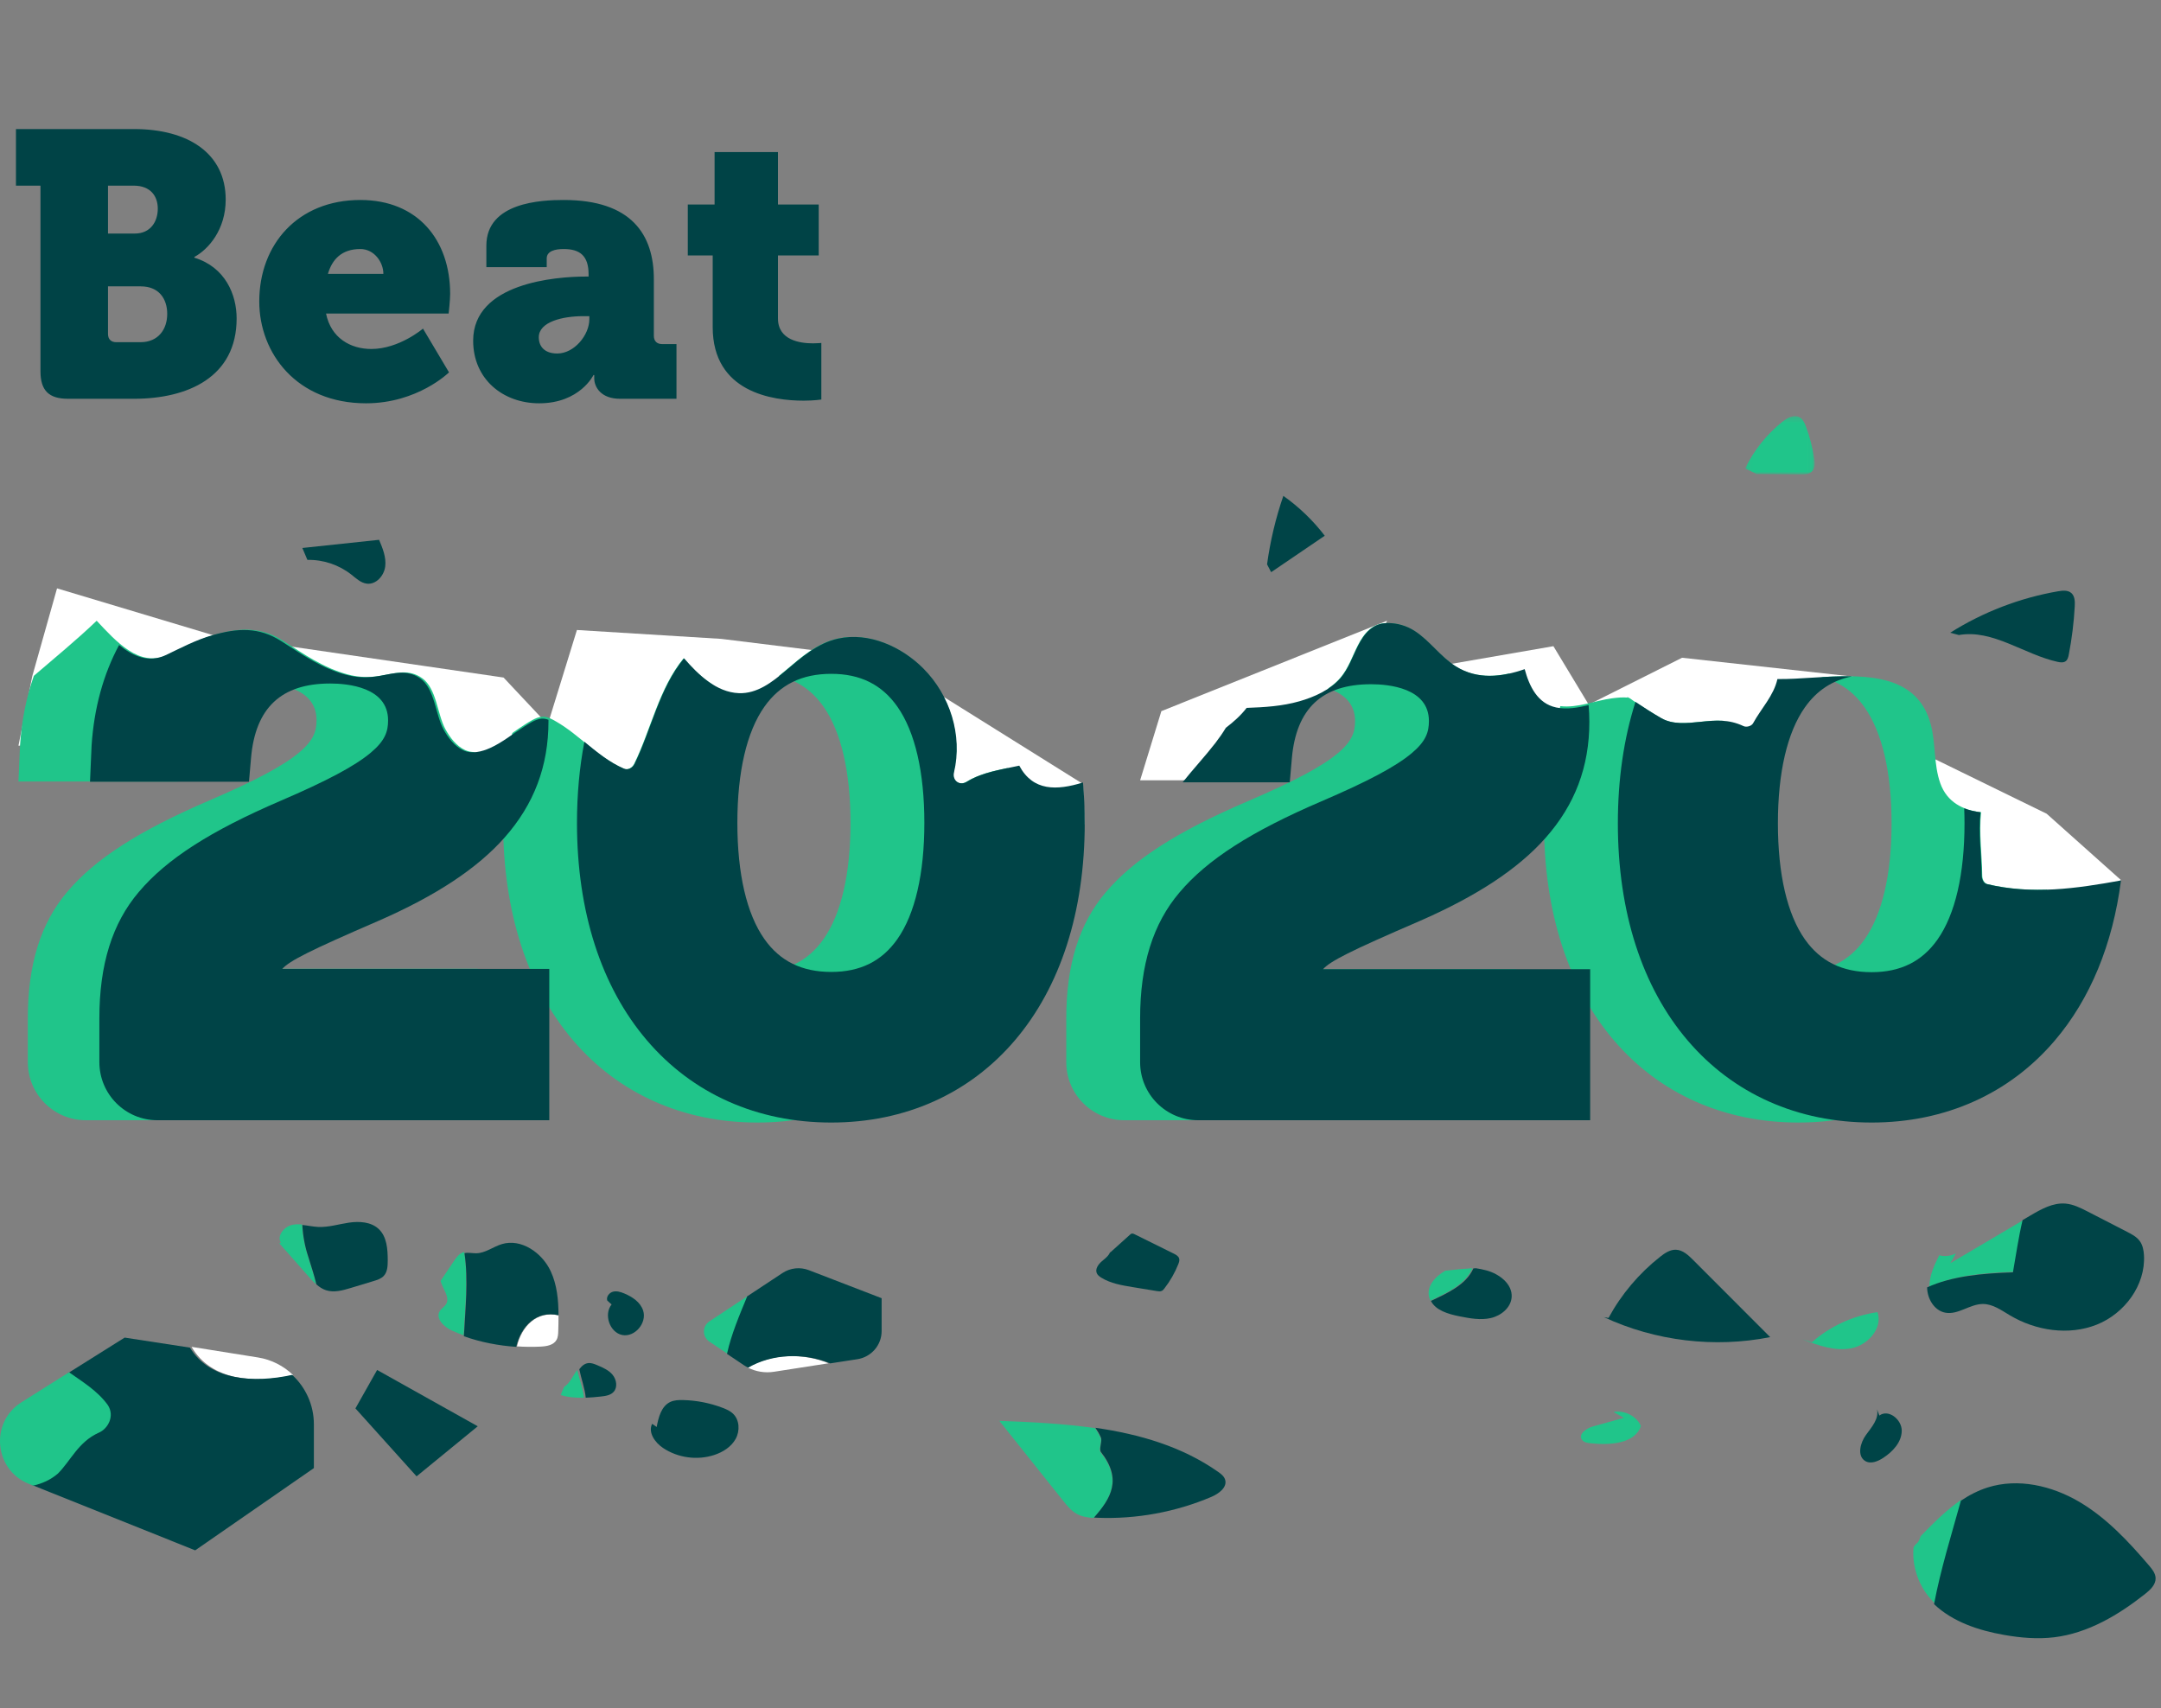 <?xml version="1.0" encoding="UTF-8"?>
<svg width="401px" height="317px" viewBox="0 0 401 317" version="1.1" xmlns="http://www.w3.org/2000/svg" xmlns:xlink="http://www.w3.org/1999/xlink">
    <rect x="0" y="0" width="401" height="317" fill="#808080" stroke="none"/>
    <!-- Generator: Sketch 63.1 (92452) - https://sketch.com -->
    <title>Artboard Copy</title>
    <desc>Created with Sketch.</desc>
    <defs>
        <polygon id="path-1" points="0.071 0.218 12.957 0.218 12.957 11.033 0.071 11.033"></polygon>
    </defs>
    <g id="Artboard-Copy" stroke="none" stroke-width="1" fill="none" fill-rule="evenodd">
        <g id="Group" transform="translate(0, 77)">
            <polygon id="Fill-1" fill="#FFFFFF" points="359.185 63.938 379.786 74.004 393.576 86.318 379.786 93.546 362.2 92.236 356.317 66.385"></polygon>
            <polygon id="Fill-2" fill="#FFFFFF" points="295.075 53.611 312.127 45.057 343.897 48.559 333.319 50.732 325.093 62.221"></polygon>
            <polygon id="Fill-3" fill="#FFFFFF" points="267.238 46.551 288.254 42.911 294.647 53.497 290.881 58.359 271.835 53.034"></polygon>
            <polygon id="Fill-4" fill="#FFFFFF" points="219.449 67.8 211.563 67.8 215.506 54.965 257.388 38.191 253.298 47.586 245.881 51.184 238.853 55.892 235.598 65.83"></polygon>
            <polygon id="Fill-5" fill="#FFFFFF" points="101.927 56.527 107.055 39.907 133.85 41.556 163.812 45.253 200.962 68.477 201.285 75.953 171.521 75.953 166.516 54.454 156.414 54.454 147.684 48.382 140.545 53.013 128.211 54.463 120.442 58.515 123.193 75.953"></polygon>
            <polygon id="Fill-6" fill="#FFFFFF" points="5.989 48.476 10.584 32.183 39.52 40.864 78.464 46.545 93.441 48.73 100.642 56.393 93.784 78.527 74.58 72.321 57.795 50.126 47.753 49.85 40.582 55.355 17.068 61.368 3.426 61.368"></polygon>
            <path d="M179.339,68.069 C178,68.901 176.59,67.843 176.947,66.327 C178.571,59.433 176.218,52.037 171.271,47.06 C167.25,43.015 161.176,40.24 155.435,41.502 C151.584,42.348 148.615,45.016 145.685,47.484 C145.298,47.81 144.902,48.138 144.499,48.46 C147.949,49.237 150.692,51.111 152.816,54.134 C156.09,58.797 157.821,66.254 157.821,75.701 C157.821,85.148 156.09,92.605 152.816,97.268 C149.937,101.367 145.923,103.36 140.544,103.36 C135.093,103.36 131.035,101.365 128.139,97.26 C124.857,92.608 123.122,85.153 123.122,75.701 C123.122,66.249 124.857,58.794 128.139,54.142 C129.339,52.441 130.741,51.109 132.356,50.124 C130.262,48.863 128.428,46.987 126.852,45.163 C122.282,50.699 120.782,58.396 117.681,64.738 C117.33,65.455 116.52,65.986 115.707,65.636 C110.984,63.602 107.61,59.425 103.191,56.891 C102.375,56.423 101.503,55.907 100.553,56.004 C99.417,56.121 98.232,56.926 97.292,57.518 C96.539,57.992 95.805,58.507 95.068,59.018 C93.94,64.21 93.362,69.792 93.362,75.701 C93.362,92.17 97.86,106.136 106.368,116.086 C110.572,121.002 115.647,124.808 121.449,127.397 C127.265,129.993 133.689,131.308 140.544,131.308 C147.366,131.308 153.764,129.992 159.56,127.395 C165.343,124.804 170.402,120.997 174.595,116.082 C183.09,106.124 187.58,92.16 187.58,75.701 C187.58,72.185 187.375,68.785 186.972,65.513 C184.309,66.063 181.58,66.675 179.339,68.069" id="Fill-7" fill="#20C58A"></path>
            <path d="M57.034,93.821 L57.054,93.812 C67.661,89.164 75.279,84.125 80.342,78.406 C84.517,73.689 87.057,68.464 88.035,62.557 C87.444,62.552 86.861,62.446 86.315,62.192 C84.679,61.43 83.481,59.846 82.644,58.299 C81.121,55.483 81.041,50.761 78.324,48.839 C75.872,47.103 73.434,47.917 70.71,48.388 C68.559,48.76 66.584,48.717 64.483,48.144 C59.972,46.915 56.453,44.426 52.58,41.94 C48.387,39.249 44.449,39.48 39.769,40.816 C36.71,41.69 34.026,43.119 31.182,44.481 C25.888,47.019 21.471,41.941 17.938,38.191 C14.245,41.744 10.204,45.023 6.28,48.414 C4.888,52.371 4.024,56.679 3.72,61.28 L3.426,68.024 L32.922,68.024 L33.311,63.573 C34.12,54.295 38.923,49.785 47.993,49.785 C51.223,49.785 58.738,50.452 58.738,56.629 C58.738,58.676 58.198,60.396 55.509,62.645 C52.561,65.111 47.412,67.859 38.815,71.553 C25.761,77.163 17.637,82.391 12.478,88.501 C7.555,94.291 5.162,101.962 5.162,111.953 L5.162,120.085 C5.162,126.046 9.982,130.879 15.926,130.879 L88.651,130.879 L88.651,102.781 L39.094,102.781 C40.507,101.261 43.923,99.49 57.034,93.821" id="Fill-9" fill="#20C58A"></path>
            <path d="M368.817,87.068 C368.121,86.902 367.838,86.094 367.831,85.479 C367.785,81.543 367.204,77.642 367.611,73.727 C364.245,73.346 361.293,71.844 360.051,68.367 C358.794,64.847 359.23,60.984 358.268,57.395 C355.802,48.197 346.51,48.159 337.937,48.656 C341.266,49.466 343.927,51.316 345.997,54.257 C349.272,58.912 351.004,66.358 351.004,75.79 C351.004,85.221 349.272,92.667 345.997,97.322 C343.116,101.415 339.1,103.405 333.718,103.405 C328.264,103.405 324.204,101.412 321.306,97.314 C318.022,92.67 316.286,85.227 316.286,75.79 C316.286,67.893 317.506,61.401 319.826,56.768 C318.401,56.656 316.964,56.798 315.354,56.966 C312.994,57.213 310.37,57.483 308.252,56.28 C306.481,55.274 304.777,54.144 303.074,53.028 C302.793,52.843 302.495,52.583 302.189,52.445 C301.77,52.255 301.848,52.432 302.128,52.463 C301.141,52.353 300.118,52.459 299.14,52.586 C296.025,52.989 292.73,54.425 289.544,54.033 C287.54,60.597 286.51,67.904 286.51,75.79 C286.51,92.233 291.01,106.176 299.523,116.11 C303.73,121.019 308.807,124.818 314.613,127.404 C320.431,129.995 326.859,131.308 333.718,131.308 C340.543,131.308 346.945,129.994 352.744,127.401 C358.531,124.814 363.593,121.014 367.788,116.106 C374.074,108.754 378.165,99.213 379.872,88.096 C376.202,88.208 372.521,87.95 368.817,87.068" id="Fill-11" fill="#20C58A"></path>
            <path d="M249.745,93.906 L249.765,93.897 C260.375,89.26 267.994,84.232 273.059,78.526 C278.55,72.339 281.219,65.28 281.219,56.944 C281.219,53.847 280.816,50.843 280.032,47.981 C276.658,48.731 273.221,48.621 270.082,46.658 C267.219,44.868 265.296,41.948 262.473,40.107 C260.946,39.111 259.161,38.595 257.335,38.62 C254.641,38.659 253.094,40.541 251.955,42.774 C250.926,44.794 250.189,47.061 248.695,48.806 C248.053,49.556 247.28,50.202 246.433,50.764 C249.081,51.614 251.449,53.341 251.449,56.799 C251.449,58.841 250.909,60.557 248.219,62.801 C245.27,65.262 240.12,68.003 231.521,71.689 C218.463,77.286 210.337,82.502 205.176,88.598 C200.252,94.375 197.859,102.028 197.859,111.996 L197.859,120.11 C197.859,126.057 202.679,130.879 208.626,130.879 L281.37,130.879 L281.37,102.846 L231.8,102.846 C233.213,101.329 236.63,99.562 249.745,93.906" id="Fill-13" fill="#20C58A"></path>
            <path d="M166.52,97.268 C163.642,101.367 159.628,103.36 154.249,103.36 C148.797,103.36 144.739,101.364 141.844,97.26 C138.561,92.608 136.827,85.153 136.827,75.701 C136.827,66.249 138.561,58.794 141.844,54.142 C144.739,50.038 148.797,48.042 154.249,48.042 C159.628,48.042 163.642,50.035 166.52,54.134 C169.795,58.797 171.525,66.255 171.525,75.701 C171.525,85.148 169.795,92.605 166.52,97.268 M189.137,65.079 C185.862,65.794 182.253,66.307 179.419,68.069 C178.081,68.901 176.67,67.843 177.028,66.327 C178.651,59.433 176.299,52.037 171.351,47.06 C167.331,43.015 161.257,40.241 155.516,41.502 C151.664,42.348 148.696,45.016 145.766,47.484 C143.297,49.563 140.505,51.759 137.102,51.628 C132.964,51.468 129.586,48.233 126.933,45.163 C122.362,50.699 120.862,58.396 117.762,64.738 C117.411,65.455 116.6,65.986 115.788,65.636 C113.038,64.452 110.745,62.541 108.438,60.652 C107.531,65.375 107.066,70.407 107.066,75.701 C107.066,92.17 111.564,106.136 120.073,116.086 C124.277,121.002 129.351,124.808 135.154,127.397 C140.969,129.992 147.394,131.308 154.249,131.308 C161.07,131.308 167.468,129.991 173.265,127.395 C179.048,124.803 184.107,120.997 188.3,116.082 C196.795,106.124 201.285,92.16 201.285,75.701 C201.285,73.139 201.176,70.637 200.962,68.202 C196.08,69.72 191.676,69.846 189.137,65.079" id="Fill-15" fill="#004447"></path>
            <path d="M70.31,93.845 L70.331,93.836 C80.938,89.191 88.555,84.155 93.618,78.439 C99.108,72.242 101.776,65.171 101.776,56.822 C101.776,56.738 101.774,56.655 101.773,56.571 C101.354,56.411 100.92,56.316 100.468,56.362 C99.331,56.479 98.146,57.284 97.206,57.875 C95.13,59.183 93.202,60.794 90.95,61.802 C89.423,62.486 87.546,62.972 85.966,62.236 C84.33,61.474 83.133,59.891 82.296,58.345 C80.772,55.531 80.692,50.813 77.976,48.891 C75.523,47.156 73.086,47.97 70.361,48.44 C68.21,48.813 66.235,48.77 64.134,48.197 C59.624,46.969 56.104,44.481 52.231,41.997 C48.038,39.307 44.1,39.539 39.421,40.874 C36.361,41.747 33.677,43.175 30.833,44.537 C27.593,46.089 24.683,44.789 22.101,42.689 C19.191,48.096 17.456,54.377 16.997,61.325 L16.702,68.064 L46.199,68.064 L46.587,63.617 C47.397,54.344 52.199,49.837 61.269,49.837 C64.5,49.837 72.014,50.503 72.014,56.676 C72.014,58.722 71.474,60.441 68.785,62.688 C65.838,65.153 60.689,67.899 52.092,71.591 C39.037,77.198 30.914,82.422 25.754,88.528 C20.832,94.314 18.439,101.98 18.439,111.965 L18.439,120.092 C18.439,126.05 23.258,130.879 29.203,130.879 L101.927,130.879 L101.927,102.799 L52.37,102.799 C53.783,101.28 57.2,99.51 70.31,93.845" id="Fill-17" fill="#004447"></path>
            <path d="M368.711,87.068 C368.017,86.902 367.734,86.094 367.727,85.479 C367.682,81.543 367.102,77.642 367.508,73.727 C366.444,73.606 365.423,73.372 364.483,72.999 C364.518,73.91 364.54,74.837 364.54,75.789 C364.54,85.221 362.813,92.667 359.546,97.322 C356.673,101.415 352.668,103.405 347.299,103.405 C341.859,103.405 337.81,101.412 334.919,97.314 C331.644,92.67 329.913,85.227 329.913,75.789 C329.913,66.352 331.644,58.909 334.919,54.265 C337.141,51.115 340.051,49.214 343.748,48.501 C338.972,48.394 333.884,49.076 329.823,49.009 C329.124,52.125 326.845,54.405 325.309,57.208 C325.008,57.757 324.075,57.997 323.534,57.743 C320.736,56.427 318.354,56.655 315.387,56.966 C313.033,57.212 310.416,57.483 308.304,56.28 C306.656,55.342 305.066,54.295 303.481,53.253 C301.323,60.016 300.214,67.59 300.214,75.789 C300.214,92.233 304.703,106.176 313.194,116.11 C317.389,121.019 322.453,124.818 328.244,127.404 C334.047,129.995 340.458,131.308 347.299,131.308 C354.107,131.308 360.491,129.994 366.276,127.401 C372.048,124.814 377.096,121.014 381.281,116.106 C387.87,108.379 392.043,98.234 393.576,86.382 C385.323,87.884 377.074,89.064 368.711,87.068" id="Fill-19" fill="#004447"></path>
            <path d="M245.504,102.846 C246.917,101.329 250.335,99.562 263.449,93.906 L263.47,93.897 C274.08,89.26 281.699,84.232 286.763,78.526 C292.255,72.339 294.924,65.28 294.924,56.944 C294.924,55.903 294.876,54.872 294.785,53.854 C292.776,54.326 290.747,54.701 288.77,54.284 C285.303,53.552 283.779,50.335 282.923,47.172 C278.684,48.654 274.176,49.171 270.158,46.657 C267.295,44.868 265.372,41.947 262.549,40.107 C261.021,39.111 259.237,38.595 257.41,38.62 C254.716,38.658 253.17,40.541 252.031,42.774 C251.001,44.794 250.264,47.061 248.77,48.805 C246.88,51.014 243.865,52.351 241.13,53.133 C237.932,54.047 234.64,54.246 231.332,54.361 C230.245,55.773 228.906,56.959 227.469,58.06 C226.882,59.026 226.233,59.966 225.526,60.881 C223.588,63.388 221.419,65.697 219.453,68.168 L239.331,68.168 L239.72,63.728 C240.53,54.471 245.333,49.971 254.405,49.971 C257.637,49.971 265.153,50.636 265.153,56.799 C265.153,58.841 264.613,60.558 261.924,62.801 C258.975,65.262 253.825,68.003 245.225,71.689 C232.168,77.286 224.042,82.501 218.881,88.598 C213.957,94.374 211.563,102.028 211.563,111.997 L211.563,120.11 C211.563,126.057 216.384,130.879 222.33,130.879 L295.075,130.879 L295.075,102.846 L245.504,102.846 Z" id="Fill-21" fill="#004447"></path>
            <path d="M131.618,171.949 L134.996,174.219 C135.797,170.556 137.31,167.017 138.758,163.491 L131.632,168.207 C130.29,169.096 130.283,171.051 131.618,171.949" id="Fill-23" fill="#20C58A"></path>
            <path d="M138.758,176.771 C140.242,177.532 141.934,177.818 143.599,177.559 L153.747,175.984 C148.936,173.985 143.104,174.216 138.758,176.771" id="Fill-25" fill="#FFFFFF"></path>
            <path d="M150.092,158.701 C148.474,158.078 146.651,158.275 145.206,159.229 L138.656,163.555 C137.212,167.065 135.703,170.588 134.904,174.235 L138,176.312 C138.268,176.492 138.548,176.649 138.833,176.794 C143.248,174.217 149.17,173.985 154.057,176 L159.089,175.225 C161.684,174.824 163.597,172.611 163.597,170.009 L163.597,163.905 L150.092,158.701 Z" id="Fill-27" fill="#004447"></path>
            <path d="M205.972,155.458 C207.198,154.354 208.424,153.252 209.65,152.148 C209.763,152.046 209.886,151.939 210.037,151.912 C210.211,151.881 210.385,151.962 210.543,152.04 C212.958,153.235 215.374,154.429 217.789,155.624 C218.206,155.83 218.663,156.08 218.801,156.518 C218.912,156.868 218.785,157.245 218.649,157.587 C218.007,159.197 217.135,160.719 216.068,162.096 C215.933,162.27 215.788,162.448 215.587,162.545 C215.307,162.68 214.975,162.633 214.667,162.582 C213.175,162.337 211.682,162.093 210.189,161.848 C208.169,161.517 206.089,161.164 204.357,160.094 C204.026,159.889 203.698,159.645 203.535,159.296 C203.161,158.493 203.816,157.597 204.5,157.02 C205.184,156.443 206.007,155.838 206.073,154.956" id="Fill-29" fill="#004447"></path>
            <path d="M298.481,167.567 C300.854,163.193 304.136,159.304 308.064,156.213 C308.915,155.544 309.886,154.882 310.973,154.91 C312.243,154.944 313.27,155.898 314.163,156.792 C318.935,161.571 323.708,166.349 328.48,171.127 C318.155,173.182 307.173,171.865 297.645,167.427" id="Fill-31" fill="#004447"></path>
            <path d="M54.39,178.162 C52.63,176.475 50.391,175.303 47.876,174.901 L35.546,172.932 C39.205,179.255 47.326,179.777 54.39,178.162" id="Fill-33" fill="#FFFFFF"></path>
            <path d="M54.219,178.137 C47.108,179.7 38.932,179.195 35.249,173.076 L23.132,171.216 L12.58,177.837 C15.089,179.61 17.807,181.224 19.701,183.827 C21.059,185.864 19.701,188.239 18.003,188.918 C14.267,190.615 12.909,194.01 10.532,196.386 C9.167,197.555 7.633,198.22 5.996,198.591 L36.219,210.694 L58.244,195.433 L58.244,187.308 C58.244,183.712 56.708,180.431 54.219,178.137" id="Fill-35" fill="#004447"></path>
            <path d="M18.285,188.879 C19.998,188.191 21.367,185.784 19.998,183.721 C18.087,181.084 15.345,179.448 12.814,177.652 L3.973,183.224 C-1.899,186.925 -1.108,195.751 5.328,198.339 L6.173,198.679 C7.824,198.303 9.371,197.63 10.748,196.445 C13.146,194.038 14.517,190.599 18.285,188.879" id="Fill-37" fill="#20C58A"></path>
            <polygon id="Fill-39" fill="#004447" points="65.953 184.355 69.979 177.223 88.651 187.673 77.302 196.962"></polygon>
            <path d="M86.143,155.338 C86.066,155.356 85.989,155.374 85.914,155.401 C85.157,155.67 84.656,156.381 84.205,157.051 C83.388,158.266 82.571,159.48 81.754,160.694 C82.117,162.154 83.554,163.696 82.782,164.997 C82.483,165.501 81.911,165.79 81.604,166.29 C80.744,167.69 82.428,169.277 83.92,169.943 C84.613,170.253 85.32,170.531 86.034,170.786 C86.31,165.502 86.889,160.399 86.143,155.338" id="Fill-41" fill="#20C58A"></path>
            <path d="M95.931,172.845 C97.388,172.943 98.851,172.959 100.308,172.888 C101.427,172.834 102.719,172.621 103.272,171.64 C103.553,171.141 103.576,170.542 103.593,169.969 C103.62,169.018 103.644,168.056 103.64,167.095 C99.594,166.167 96.78,169.165 95.931,172.845" id="Fill-43" fill="#FFFFFF"></path>
            <path d="M93.137,153.863 C91.52,154.347 90.087,155.527 88.402,155.568 C87.662,155.585 86.9,155.385 86.19,155.546 C86.935,160.597 86.357,165.691 86.081,170.966 C87.657,171.528 89.276,171.965 90.916,172.29 C92.522,172.609 94.149,172.821 95.783,172.932 C96.648,169.174 99.517,166.111 103.64,167.059 C103.627,164.225 103.362,161.398 102.172,158.862 C100.568,155.449 96.723,152.789 93.137,153.863" id="Fill-45" fill="#004447"></path>
            <path d="M107.117,177.223 C106.292,178.274 105.709,179.757 104.715,180.321 C104.459,180.851 104.215,181.361 104.069,181.875 C105.412,182.308 106.875,182.407 108.351,182.363 C108.221,180.781 107.475,178.9 107.117,177.223" id="Fill-47" fill="#20C58A"></path>
            <path d="M113.676,178.12 C112.949,177.242 111.865,176.773 110.823,176.334 C110.293,176.111 109.734,175.883 109.165,175.946 C108.46,176.025 107.941,176.489 107.495,177.093 C107.841,178.816 108.56,180.749 108.687,182.372 C109.631,182.342 110.579,182.249 111.502,182.149 C112.362,182.056 113.304,181.922 113.882,181.268 C114.637,180.414 114.403,178.998 113.676,178.12" id="Fill-49" fill="#004447"></path>
            <path d="M113.492,165.065 C111.978,166.923 113.152,170.285 115.472,170.736 C117.792,171.188 120.087,168.502 119.343,166.204 C118.836,164.638 117.334,163.646 115.843,163.025 C115.177,162.748 114.445,162.516 113.749,162.698 C113.054,162.881 112.459,163.636 112.681,164.336" id="Fill-51" fill="#004447"></path>
            <path d="M121.855,187.802 C122.192,185.994 122.724,183.925 124.398,183.149 C125.11,182.819 125.922,182.788 126.708,182.805 C129.241,182.86 131.764,183.355 134.128,184.261 C134.799,184.519 135.471,184.817 135.995,185.307 C137.237,186.467 137.333,188.515 136.516,190.003 C135.7,191.49 134.154,192.466 132.537,192.997 C129.39,194.033 125.773,193.535 123.027,191.69 C121.538,190.69 120.215,188.82 121.009,187.217" id="Fill-53" fill="#004447"></path>
            <path d="M56.058,150.229 C55.476,150.173 54.896,150.166 54.319,150.274 C52.777,150.562 51.331,152.256 52.103,153.615 L51.82,153.711 L57.326,159.949 C57.751,160.43 58.191,160.919 58.672,161.346 C58.249,159.585 57.676,157.865 57.181,156.224 C56.537,154.303 56.164,152.249 56.058,150.229" id="Fill-55" fill="#20C58A"></path>
            <path d="M70.25,151.042 C68.841,149.735 66.686,149.602 64.772,149.88 C62.86,150.158 60.974,150.77 59.042,150.681 C58.061,150.636 57.078,150.409 56.103,150.317 C56.208,152.322 56.582,154.36 57.226,156.266 C57.722,157.895 58.295,159.602 58.718,161.35 C59.247,161.816 59.827,162.207 60.497,162.425 C61.984,162.909 63.599,162.456 65.096,162.003 C66.505,161.576 67.914,161.15 69.322,160.723 C69.998,160.518 70.706,160.295 71.192,159.789 C71.897,159.053 71.948,157.936 71.949,156.925 C71.949,154.824 71.802,152.48 70.25,151.042" id="Fill-57" fill="#004447"></path>
            <path d="M375.589,149.331 C371.031,152.023 366.473,154.716 361.915,157.408 L362.95,155.581 C362.011,156.086 360.877,156.217 359.848,155.939 C358.925,157.779 358.011,159.719 358.03,161.775 C362.624,159.672 368.268,159.182 373.813,158.998 C374.375,155.822 374.834,152.542 375.589,149.331" id="Fill-59" fill="#20C58A"></path>
            <path d="M397.839,155.923 C397.785,155.01 397.609,154.07 397.075,153.324 C396.501,152.52 395.585,152.038 394.703,151.585 C392.277,150.336 389.852,149.088 387.426,147.84 C386.104,147.16 384.737,146.467 383.253,146.346 C380.949,146.159 378.79,147.369 376.801,148.538 C376.306,148.828 375.811,149.119 375.316,149.41 C374.555,152.632 374.091,155.921 373.524,159.107 C367.93,159.292 362.237,159.784 357.602,161.893 C357.602,161.908 357.602,161.921 357.602,161.936 C357.634,164.013 358.937,166.224 360.998,166.596 C363.365,167.023 365.539,164.983 367.944,164.978 C369.797,164.973 371.401,166.157 372.992,167.101 C377.783,169.944 383.88,170.874 389.064,168.817 C394.249,166.761 398.17,161.454 397.839,155.923" id="Fill-61" fill="#004447"></path>
            <path d="M273.233,158.342 C271.547,158.451 269.863,158.599 268.184,158.8 C266.248,159.927 264.641,161.753 265.214,163.794 C265.269,163.992 265.347,164.174 265.434,164.35 C268.558,162.885 271.92,161.337 273.233,158.342" id="Fill-63" fill="#20C58A"></path>
            <path d="M275.817,158.744 C275.18,158.571 274.528,158.449 273.873,158.342 C273.717,158.351 273.561,158.363 273.405,158.373 C272.079,161.382 268.682,162.937 265.525,164.409 C266.4,166.161 268.759,166.857 270.791,167.26 C272.718,167.642 274.716,168.025 276.631,167.589 C278.546,167.153 280.364,165.663 280.505,163.726 C280.684,161.271 278.218,159.394 275.817,158.744" id="Fill-65" fill="#004447"></path>
            <path d="M301.337,186.099 C299.428,186.632 297.519,187.165 295.611,187.698 C294.391,188.038 292.853,189.088 293.526,190.136 C293.855,190.648 294.558,190.762 295.174,190.827 C298.738,191.199 303.391,190.933 304.497,187.615 C303.668,185.77 301.439,184.635 299.41,185.023" id="Fill-67" fill="#20C58A"></path>
            <path d="M336.218,172.078 C339.613,169.094 343.903,167.127 348.392,166.495 C349.412,169.43 346.649,172.574 343.582,173.188 C340.514,173.803 337.395,172.665 334.475,171.547" id="Fill-69" fill="#20C58A"></path>
            <path d="M363.493,40.841 C369.797,39.741 375.555,44.433 381.804,45.817 C382.321,45.931 382.916,46.007 383.334,45.68 C383.69,45.402 383.804,44.917 383.89,44.471 C384.462,41.517 384.831,38.522 384.995,35.517 C385.042,34.64 385.022,33.638 384.37,33.057 C383.728,32.485 382.756,32.577 381.911,32.722 C374.826,33.944 367.981,36.572 361.884,40.415" id="Fill-71" fill="#004447"></path>
            <path d="M235.876,29.18 L245.824,22.416 C243.656,19.583 241.056,17.079 238.14,15.019 C236.72,19.142 235.706,23.404 235.118,27.724" id="Fill-73" fill="#004447"></path>
            <path d="M57.042,26.897 C59.962,26.833 62.895,27.811 65.183,29.615 C66.071,30.316 66.947,31.173 68.073,31.308 C69.79,31.514 71.264,29.839 71.48,28.135 C71.696,26.432 71.013,24.755 70.345,23.172 C65.598,23.677 60.85,24.182 56.103,24.687" id="Fill-75" fill="#004447"></path>
            <g id="Group-79" transform="translate(323.769, 0)">
                <mask id="mask-2" fill="white">
                    <use xlink:href="#path-1"></use>
                </mask>
                <g id="Clip-78"></g>
                <path d="M2.197,10.958 C4.922,10.983 7.648,11.007 10.373,11.032 C11.105,11.039 11.919,11.014 12.444,10.502 C13.05,9.91 13.005,8.935 12.88,8.097 C12.577,6.059 12.058,4.054 11.334,2.126 C11.088,1.472 10.779,0.779 10.172,0.435 C9.143,-0.148 7.875,0.548 6.952,1.287 C4.055,3.604 1.686,6.578 0.071,9.921" id="Fill-77" fill="#20C58A" mask="url(#mask-2)"></path>
            </g>
            <path d="M356.394,208.066 L356.255,208.493 C355.827,209.587 355.707,209.122 355.091,210.127 C354.741,213.47 355.964,217.117 358.221,219.676 C358.494,219.986 358.783,220.279 359.078,220.563 C360.3,214.043 362.273,207.655 364.026,201.253 C361.236,203.144 358.77,205.63 356.394,208.066" id="Fill-84" fill="#20C58A"></path>
            <path d="M398.78,213.51 C394.958,209.033 390.87,204.649 385.796,201.671 C380.722,198.693 374.482,197.254 368.871,199.015 C367.075,199.579 365.423,200.439 363.87,201.478 C362.104,207.843 360.117,214.194 358.887,220.678 C362.337,223.964 367.16,225.56 371.889,226.39 C374.948,226.927 378.077,227.2 381.16,226.829 C387.438,226.072 393.111,222.697 398.072,218.768 C399.018,218.018 400.031,217.07 399.999,215.862 C399.976,214.961 399.365,214.196 398.78,213.51" id="Fill-86" fill="#004447"></path>
            <path d="M348.299,184.518 C348.712,186.274 347.296,187.848 346.243,189.293 C345.19,190.738 344.582,193.137 346.071,194.091 C347.104,194.752 348.453,194.196 349.477,193.521 C351.214,192.377 352.859,190.649 352.891,188.525 C352.922,186.402 350.4,184.418 348.744,185.681" id="Fill-88" fill="#004447"></path>
            <path d="M204.202,192.47 C203.859,191.792 204.546,190.436 204.202,189.759 C203.918,189.127 203.573,188.555 203.195,188.016 C197.34,187.174 191.323,186.881 185.439,186.664 C189.388,191.61 193.338,196.556 197.287,201.502 C198.011,202.41 198.762,203.34 199.78,203.91 C200.729,204.443 201.829,204.614 202.928,204.686 C206.08,201.134 208.279,197.613 204.202,192.47" id="Fill-80" fill="#20C58A"></path>
            <path d="M227.328,197.553 C227.127,196.932 226.57,196.501 226.034,196.125 C219.321,191.415 211.454,189.137 203.263,187.951 C203.638,188.49 203.981,189.061 204.263,189.693 C204.604,190.37 203.923,191.725 204.263,192.403 C208.31,197.544 206.127,201.064 202.998,204.615 C203.23,204.63 203.462,204.643 203.692,204.651 C210.889,204.924 218.143,203.592 224.767,200.78 C226.165,200.187 227.793,198.992 227.328,197.553" id="Fill-82" fill="#004447"></path>
        </g>
        <path d="M24.87,74 C34.81,74 43.91,70.01 43.91,59.09 C43.91,54.68 41.81,49.57 36.07,47.82 L36.07,47.68 C38.66,46.28 41.88,42.64 41.88,37.04 C41.88,28.43 34.88,23.95 24.87,23.95 L2.96,23.95 L2.96,34.45 L7.51,34.45 L7.51,68.89 C7.51,72.46 9.05,74 12.62,74 L24.87,74 Z M25.01,43.34 L20.04,43.34 L20.04,34.45 L24.8,34.45 C27.95,34.45 29.28,36.41 29.28,38.72 C29.28,41.1 27.95,43.34 25.01,43.34 Z M26.06,63.5 L21.58,63.5 C20.6,63.5 20.04,62.94 20.04,61.96 L20.04,53.14 L26.13,53.14 C29.49,53.14 31.03,55.45 31.03,58.25 C31.03,61.05 29.42,63.5 26.06,63.5 Z M67.92,74.84 C77.51,74.84 83.32,69.1 83.32,69.1 L78.49,60.98 C78.49,60.98 74.08,64.76 68.9,64.76 C65.05,64.76 61.41,62.73 60.5,58.18 L83.25,58.18 C83.25,58.18 83.53,55.73 83.53,54.54 C83.53,44.53 77.51,37.11 66.87,37.11 C55.25,37.11 48.11,45.37 48.11,55.94 C48.11,65.53 55.04,74.84 67.92,74.84 Z M71.14,50.83 L60.85,50.83 C61.62,48.17 63.37,46.21 66.87,46.21 C69.39,46.21 71.14,48.59 71.14,50.83 Z M100.05,74.84 C107.61,74.84 110.13,69.59 110.13,69.59 L110.27,69.59 L110.27,70.22 L110.27,70.22 C110.27,71.83 111.53,74 115.03,74 L125.53,74 L125.53,63.85 L122.87,63.85 C121.89,63.85 121.33,63.29 121.33,62.31 L121.33,51.81 C121.33,43.55 117.2,37.11 104.6,37.11 C100.47,37.11 90.25,37.53 90.25,45.58 L90.25,49.57 L101.45,49.57 L101.45,47.96 C101.45,46.56 103.06,46.21 104.6,46.21 C107.61,46.21 109.22,47.47 109.22,50.9 L109.22,51.32 L108.73,51.32 C103.13,51.32 87.8,52.51 87.8,63.22 C87.8,70.36 93.33,74.84 100.05,74.84 Z M103.41,65.6 C101.03,65.6 99.98,64.27 99.98,62.59 C99.98,59.72 104.39,58.67 108.24,58.67 L109.36,58.67 L109.36,59.23 C109.36,62.17 106.56,65.6 103.41,65.6 Z M149.12,74.35 C151.08,74.35 152.41,74.14 152.41,74.14 L152.41,63.64 C152.41,63.64 151.861,63.701 150.991,63.709 L150.8,63.71 C148.49,63.71 144.36,63.15 144.36,59.09 L144.36,47.4 L151.92,47.4 L151.92,37.95 L144.36,37.95 L144.36,28.22 L132.6,28.22 L132.6,37.95 L127.63,37.95 L127.63,47.4 L132.25,47.4 L132.25,60.7 C132.25,72.81 143.38,74.35 149.12,74.35 Z" id="Beat" fill="#004346" fill-rule="nonzero"></path>
    </g>
</svg>